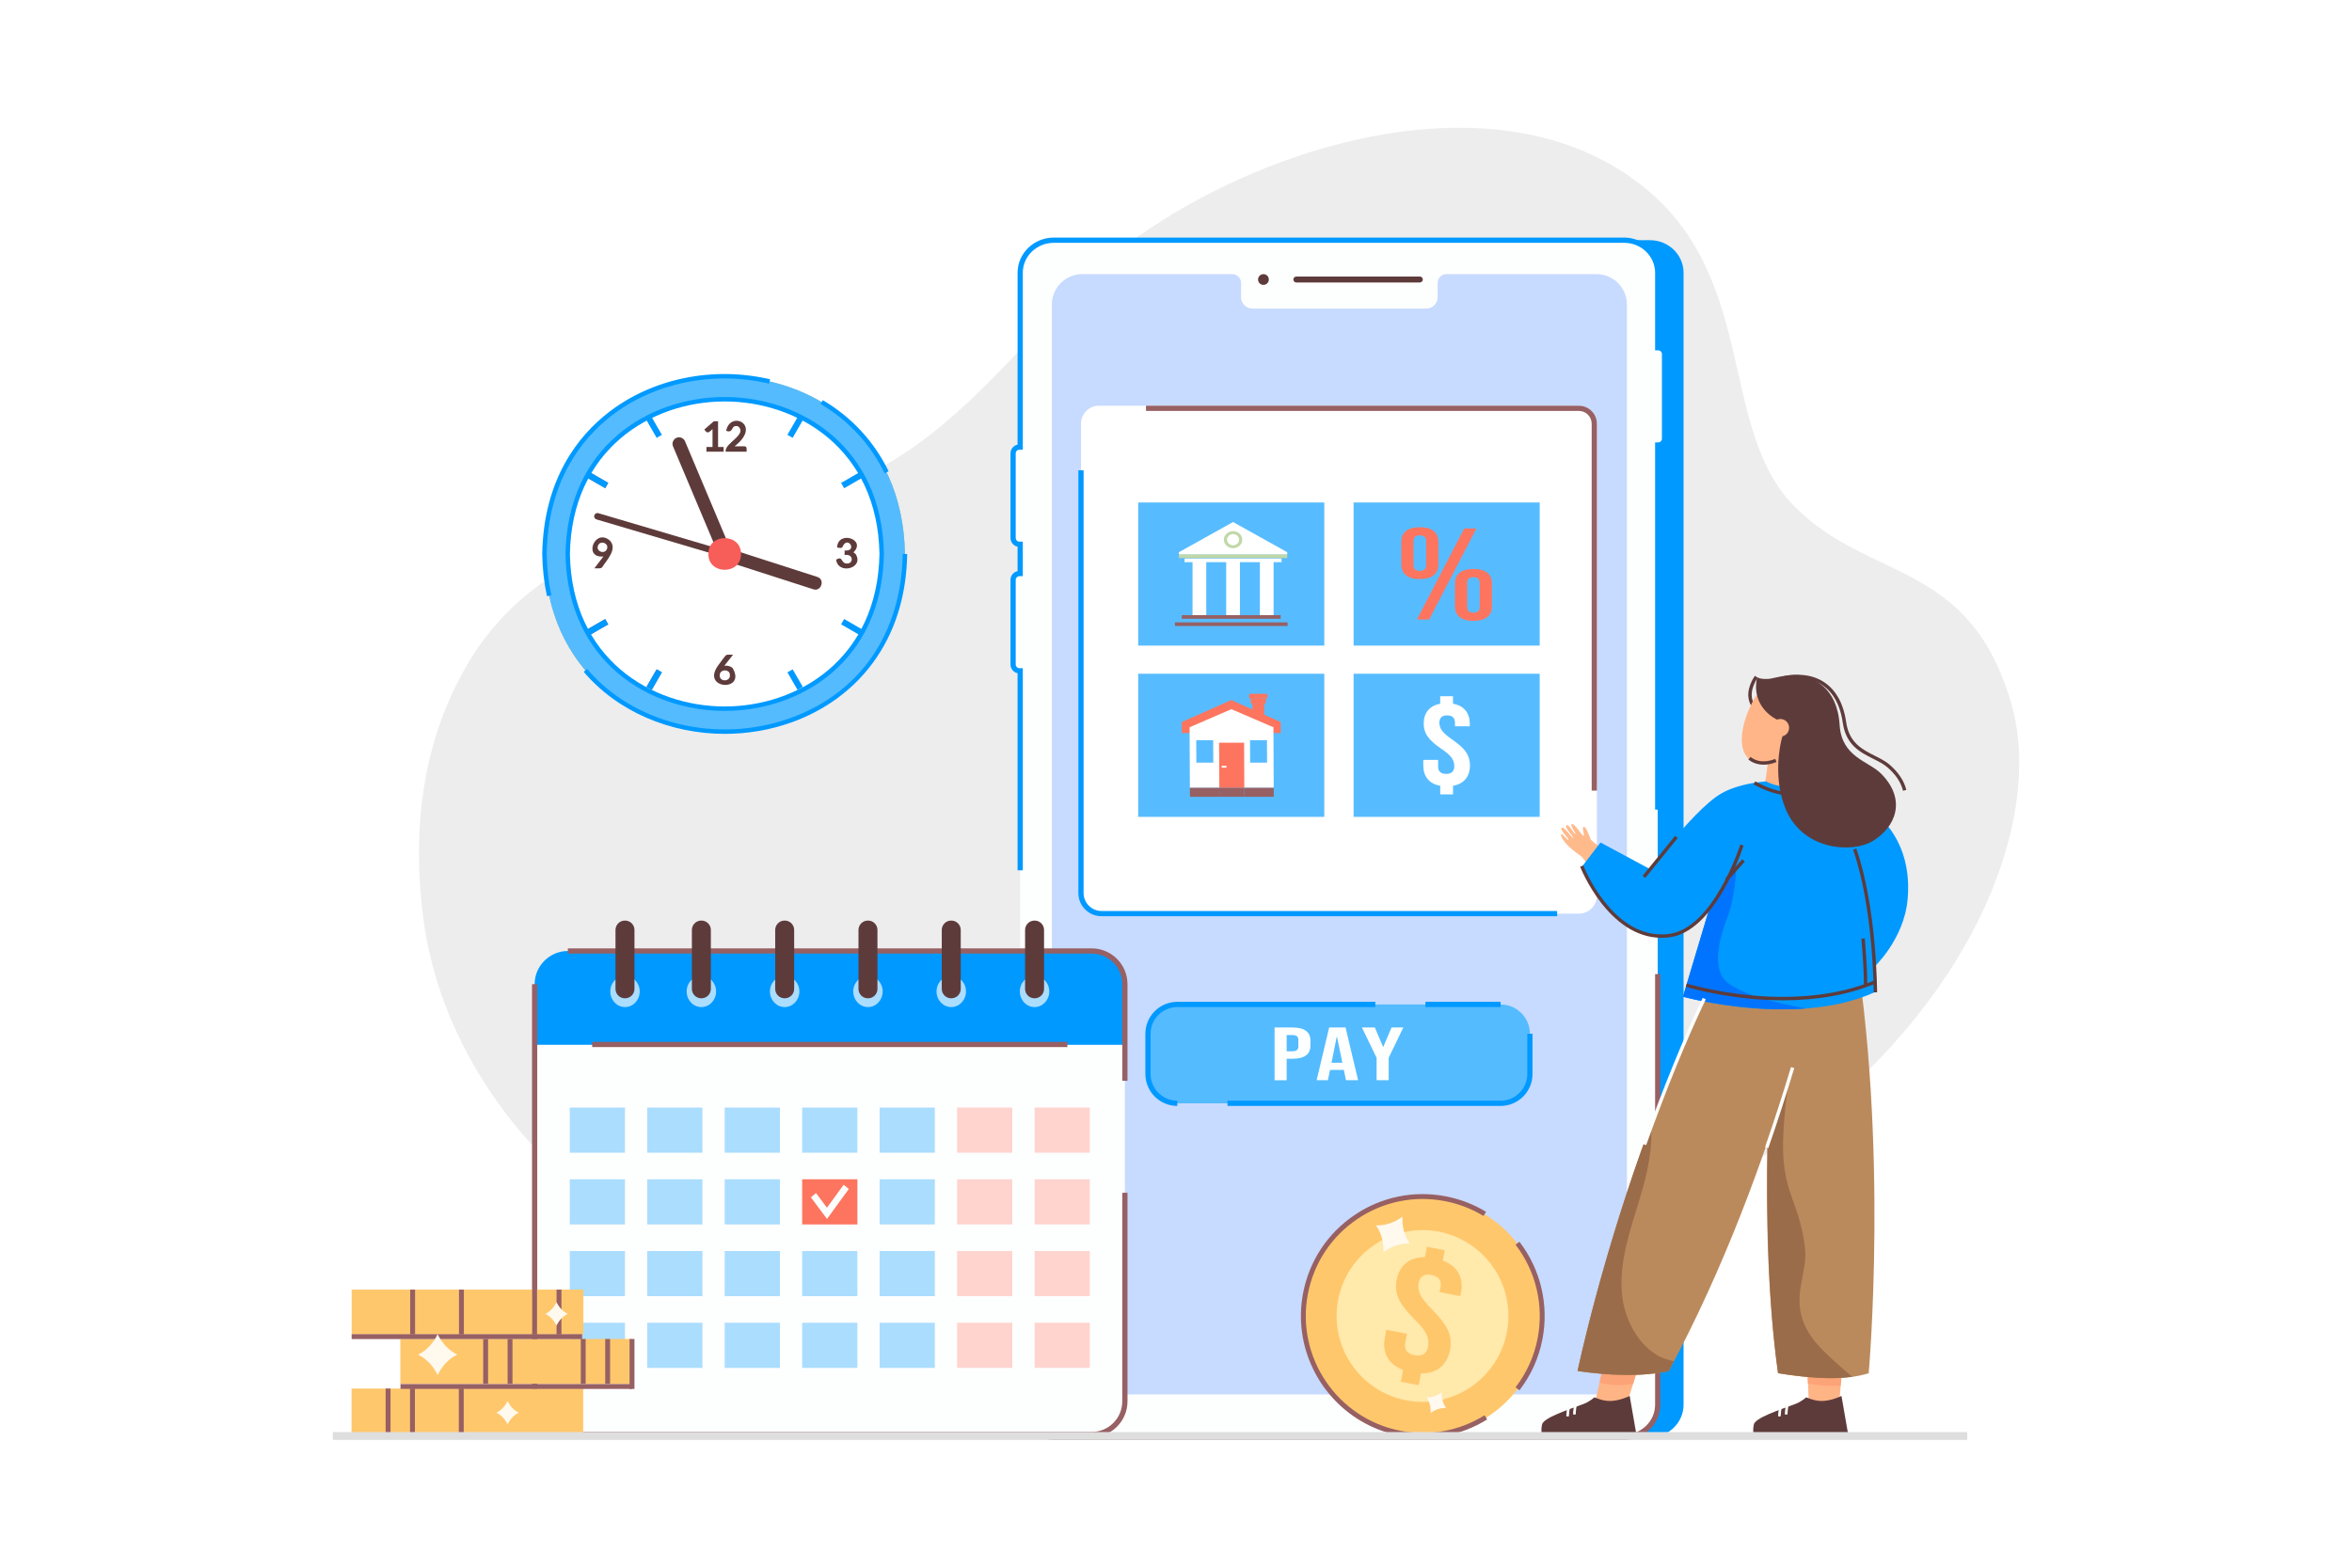 <?xml version="1.0" encoding="utf-8"?>
<!-- Generator: Adobe Illustrator 26.0.1, SVG Export Plug-In . SVG Version: 6.00 Build 0)  -->
<svg version="1.1" xmlns="http://www.w3.org/2000/svg" xmlns:xlink="http://www.w3.org/1999/xlink" x="0px" y="0px"
	 viewBox="0 0 900 600" style="enable-background:new 0 0 900 600;" xml:space="preserve">
<style type="text/css">
	.st0{fill:#FFFFFF;}
	.st1{opacity:0;fill:#FFFFFF;}
	.st2{fill:#EDEDED;}
	.st3{fill:#0099FF;}
	.st4{fill:#FDFFFE;}
	.st5{fill:#976063;}
	.st6{fill:#C7DAFF;}
	.st7{fill:#5E3B3B;}
	.st8{fill:#54BBFF;}
	.st9{fill:#FFB486;}
	.st10{fill:#FCA377;}
	.st11{fill:#BB8A5C;}
	.st12{fill:#FFB587;}
	.st13{fill:#FFBA8C;}
	.st14{fill:#0074FF;}
	.st15{fill:#9B6C49;}
	.st16{fill:#A3BD8C;}
	.st17{fill:#F75D59;}
	.st18{fill:#57BCFF;}
	.st19{fill:#ABDDFF;}
	.st20{fill:#FD755F;}
	.st21{fill:#FFD4CF;}
	.st22{fill:#FFC76C;}
	.st23{fill:#FFE9AB;}
	.st24{fill:#FFF9EE;}
	.st25{fill:#C0D8A7;}
	.st26{fill:#DEDEDE;}
</style>
<g id="Layer_2">
	<rect class="st0" width="900" height="600"/>
	<rect class="st1" width="900" height="600"/>
</g>
<g id="Layer_1">
	<g>
		<g>
			<g>
				<g>
					<g>
						<path class="st2" d="M250.5,472.56c-33.83-12.89-80.44-60.34-88.42-120.4c-5.73-43.11,3.26-74.68,16.55-97.52
							c23.01-39.54,65.84-53.52,110.5-59.89c56.98-8.12,83.4-42.03,122.07-83.4c43.21-46.22,156.76-92.03,219.91-38
							c41.1,35.16,26.87,91.37,55.43,120.37c28.73,29.16,67.36,20.34,83.21,76c12.35,43.36-13.99,116-91.16,170.22
							C607.49,489.91,368.57,517.53,250.5,472.56z"/>
					</g>
				</g>
			</g>
		</g>
		<g>
			<g>
				<g>
					<g>
						<g>
							<g>
								<path class="st3" d="M413.14,550.09h218.23c7.1,0,12.85-5.58,12.85-12.46V104.38c0-6.88-5.76-12.46-12.85-12.46H413.14
									c-7.1,0-12.85,5.58-12.85,12.46v433.25C400.28,544.52,406.04,550.09,413.14,550.09z"/>
							</g>
						</g>
					</g>
				</g>
			</g>
		</g>
		<g>
			<g>
				<g>
					<g>
						<g>
							<g>
								<path class="st4" d="M636.94,135.5v32.4c0,1.32-1.08,2.41-2.41,2.41h-0.2v367.32c0,6.88-5.76,12.46-12.86,12.46H403.24
									c-7.1,0-12.86-5.57-12.86-12.46v-280.9h-0.31c-1.32,0-2.4-1.09-2.4-2.41v-32.4c0-1.32,1.08-2.4,2.4-2.4h0.31v-11.21h-0.31
									c-1.32,0-2.4-1.08-2.4-2.41v-32.39c0-1.33,1.08-2.41,2.4-2.41h0.31v-66.71c0-6.88,5.76-12.46,12.86-12.46h218.23
									c7.1,0,12.86,5.57,12.86,12.46v28.72h0.2C635.86,133.1,636.94,134.18,636.94,135.5z"/>
							</g>
						</g>
					</g>
				</g>
			</g>
		</g>
		<g>
			<g>
				<g>
					<g>
						<g>
							<g>
								<g>
									<path class="st3" d="M391.38,333.1h-2v-75.44c-1.54-0.32-2.71-1.7-2.71-3.34v-32.4c0-1.64,1.16-3.01,2.71-3.33v-9.35
										c-1.54-0.32-2.71-1.7-2.71-3.34v-32.39c0-1.64,1.16-3.02,2.71-3.34v-65.78c0-7.42,6.22-13.46,13.86-13.46h218.23
										c7.64,0,13.86,6.04,13.86,13.46v27.81c1.5,0.36,2.62,1.71,2.62,3.31v32.4c0,1.61-1.12,2.96-2.62,3.32v138.63h-2V169.31h1.2
										c0.78,0,1.41-0.63,1.41-1.41v-32.4c0-0.77-0.63-1.4-1.41-1.4h-1.2v-29.71c0-6.32-5.32-11.46-11.86-11.46H403.24
										c-6.54,0-11.86,5.14-11.86,11.46v67.71h-1.31c-0.77,0-1.4,0.63-1.4,1.41v32.39c0,0.78,0.63,1.41,1.4,1.41h1.31v13.21h-1.31
										c-0.77,0-1.4,0.63-1.4,1.4v32.4c0,0.77,0.64,1.41,1.4,1.41h1.31V333.1z"/>
								</g>
							</g>
							<g>
								<g>
									<path class="st5" d="M621.47,551.09H403.24c-7.64,0-13.86-6.04-13.86-13.46v-78.86h2v78.86c0,6.32,5.32,11.46,11.86,11.46
										h218.23c6.54,0,11.86-5.14,11.86-11.46V372.82h2v164.81C635.32,545.06,629.11,551.09,621.47,551.09z"/>
								</g>
							</g>
						</g>
					</g>
				</g>
			</g>
		</g>
		<g>
			<g>
				<g>
					<g>
						<g>
							<g>
								<path class="st6" d="M622.55,116.59v405.44c0,6.44-5.19,11.66-11.59,11.66H414.1c-6.41,0-11.6-5.22-11.6-11.67V116.58
									c0-6.44,5.19-11.66,11.59-11.66h57.47c1.84,0,3.33,1.5,3.33,3.35l-0.01,5.45c0,2.41,1.96,4.39,4.36,4.39h66.54
									c2.4,0,4.36-1.98,4.36-4.39l-0.01-5.45c0-1.85,1.49-3.35,3.33-3.35h57.46C617.35,104.92,622.55,110.15,622.55,116.59z"/>
							</g>
						</g>
					</g>
				</g>
			</g>
		</g>
		<g>
			<g>
				<g>
					<path class="st7" d="M485.52,106.98c0,1.14-0.92,2.06-2.06,2.06c-1.14,0-2.06-0.92-2.06-2.06s0.92-2.06,2.06-2.06
						C484.6,104.92,485.52,105.84,485.52,106.98z"/>
				</g>
			</g>
			<g>
				<g>
					<path class="st7" d="M543.3,108.12h-47.25c-0.63,0-1.14-0.51-1.14-1.14c0-0.63,0.51-1.14,1.14-1.14h47.25
						c0.63,0,1.14,0.51,1.14,1.14C544.44,107.61,543.93,108.12,543.3,108.12z"/>
				</g>
			</g>
		</g>
		<g>
			<path class="st0" d="M420.52,349.67h183.66c3.8,0,6.88-3.08,6.88-6.88V162.16c0-3.8-3.08-6.88-6.88-6.88H420.52
				c-3.8,0-6.88,3.08-6.88,6.88v180.63C413.64,346.59,416.72,349.67,420.52,349.67z"/>
		</g>
		<g>
			<g>
				<path class="st3" d="M595.84,350.67H421.52c-4.9,0-8.88-3.98-8.88-8.88V180h2v161.79c0,3.79,3.09,6.88,6.88,6.88h174.32V350.67z
					"/>
			</g>
		</g>
		<g>
			<g>
				<path class="st5" d="M611.06,302.6h-2V162.16c0-2.69-2.19-4.88-4.88-4.88H438.52v-2h165.66c3.79,0,6.88,3.09,6.88,6.88V302.6z"
					/>
			</g>
		</g>
		<g>
			<g>
				<path class="st8" d="M450.5,422.27h123.7c6.17,0,11.22-5.05,11.22-11.22v-15.4c0-6.17-5.05-11.22-11.22-11.22H450.5
					c-6.17,0-11.22,5.05-11.22,11.22v15.4C439.28,417.22,444.33,422.27,450.5,422.27z"/>
			</g>
			<g>
				<g>
					<path class="st3" d="M574.2,423.27h-104.5v-2h104.5c5.64,0,10.22-4.59,10.22-10.22v-15.4h2v15.4
						C586.43,417.78,580.94,423.27,574.2,423.27z"/>
				</g>
			</g>
			<g>
				<g>
					<path class="st3" d="M450.5,423.27c-6.74,0-12.22-5.48-12.22-12.22v-15.4c0-6.74,5.48-12.22,12.22-12.22h75.76v2H450.5
						c-5.64,0-10.22,4.59-10.22,10.22v15.4c0,5.64,4.59,10.22,10.22,10.22V423.27z"/>
				</g>
			</g>
			<g>
				<g>
					<rect x="545.45" y="383.42" class="st3" width="28.76" height="2"/>
				</g>
			</g>
			<g>
				<g>
					<path class="st4" d="M487.72,393.25h6.82c2.3,0,4.03,0.42,5.18,1.27c1.15,0.85,1.73,2.09,1.73,3.72v1.99
						c0,1.63-0.58,2.87-1.73,3.72c-1.15,0.85-2.88,1.27-5.18,1.27h-2.19v8.22h-4.63V393.25z M494.54,402.34
						c0.76,0,1.33-0.14,1.71-0.43c0.38-0.29,0.57-0.78,0.57-1.47v-2.39c0-0.69-0.19-1.18-0.57-1.47c-0.38-0.29-0.95-0.43-1.71-0.43
						h-2.19v6.2H494.54z"/>
				</g>
				<g>
					<path class="st4" d="M508.61,393.25h6.27l4.8,20.18h-4.63l-0.84-4.01v0.06h-5.26l-0.84,3.95h-4.3L508.61,393.25z
						 M513.66,406.75l-2.06-9.98h-0.08l-2.02,9.98H513.66z"/>
				</g>
				<g>
					<path class="st4" d="M526.75,404.84l-5.6-11.59h4.93l3.16,7.41h0.08l3.16-7.41h4.51l-5.6,11.59v8.59h-4.63V404.84z"/>
				</g>
			</g>
		</g>
		<g>
			<g>
				<g>
					<g>
						<g>
							<g>
								<g>
									<polygon class="st9" points="703.67,538.34 705.29,519.36 691.38,519.36 692.22,538.34 									"/>
								</g>
							</g>
						</g>
					</g>
				</g>
				<g>
					<g>
						<g>
							<g>
								<path class="st10" d="M705.25,519.66l-0.92,10.68c-4.9,0.31-9.63-0.29-12.5-0.78l-0.5-11.03L705.25,519.66z"/>
							</g>
						</g>
					</g>
				</g>
			</g>
			<g>
				<g>
					<g>
						<path class="st11" d="M680.37,525.58c13.16,2.06,25.39,2.93,34.69,0c0,0,7.87-88.2-6.08-169.24l-27.9,0.12
							C681.08,356.46,670.35,453.86,680.37,525.58z"/>
					</g>
				</g>
			</g>
			<g>
				<g>
					<g>
						<g>
							<path class="st7" d="M679.29,275.67c-5.32-1.29-8.62-3.6-9.81-6.88c-1.74-4.78,1.66-9.62,2.05-10.15l1.05,0.77
								c-0.14,0.19-3.41,4.72-1.88,8.94c1.03,2.84,4.02,4.88,8.89,6.06L679.29,275.67z"/>
						</g>
					</g>
				</g>
			</g>
			<g>
				<g>
					<g>
						<g>
							<g>
								<g>
									<polygon class="st9" points="622.18,538.34 628.16,519.36 614.24,519.36 610,538.34 									"/>
								</g>
							</g>
						</g>
					</g>
				</g>
				<g>
					<g>
						<g>
							<g>
								<path class="st10" d="M628.19,519.2l-3.3,10.43c-6.26,1.12-11.09,0.06-12.8-0.42l2.37-10.6h4.97L628.19,519.2z"/>
							</g>
						</g>
					</g>
				</g>
			</g>
			<g>
				<g>
					<g>
						<g>
							<path class="st3" d="M695.77,300.27c0,0,37.55,6.88,34.17,44.03c-1.41,15.44-13.08,26.11-13.08,26.11l-4.29-13.05
								l-15.02,5.05L695.77,300.27z"/>
						</g>
					</g>
				</g>
			</g>
			<g>
				<g>
					<g>
						<g>
							<polygon class="st12" points="674.92,303.86 677.55,283.66 689.49,283.66 692.31,303.86 							"/>
						</g>
					</g>
				</g>
			</g>
			<g>
				<g>
					<g>
						<g>
							<path class="st12" d="M681.02,291.46c7.55-2.12,16.46-12.54,13.13-24.58c-2.64-9.55-18.95-6.91-23.31,1.28
								C664.09,280.88,663.67,296.34,681.02,291.46z"/>
						</g>
					</g>
				</g>
			</g>
			<g>
				<g>
					<g>
						<g>
							<g>
								<path class="st13" d="M612.14,324.06c-0.73-0.52-3.11-2.11-3.5-2.92c-0.36-0.75-1.75-5.04-2.64-4.66
									c-0.93,0.4,0.65,3.15-0.13,3.34c-0.48,0.12-3.66-5.23-4.51-4.36c-0.56,0.57,1.81,3.54,1.41,3.73
									c-0.37,0.17-2.52-4.1-3.39-3.3c-0.91,0.84,2.98,4.44,2.54,4.8c-0.22,0.18-3.6-4.57-4.29-3.9c-0.92,0.9,2.9,4.2,2.51,4.65
									c-0.19,0.22-1.33-1.19-2.12-1.94c-0.44-0.42-0.84-0.13-0.71,0.26c1.33,4.03,7.72,7.76,8.14,8.34
									c0.62,0.87,1.25,1.72,1.88,2.53L612.14,324.06z"/>
							</g>
						</g>
					</g>
				</g>
			</g>
			<g>
				<g>
					<path class="st11" d="M603.67,524.74c12.7,1.8,24.58,2.21,34.9,0c42.81-79.41,60.72-169.12,60.72-169.12h-33.07
						C623.49,429.21,603.67,524.74,603.67,524.74z"/>
				</g>
			</g>
			<g>
				<g>
					<path class="st3" d="M631.22,332.55l-18.78-10.1l-6.84,8.9c0,0,11.07,28.85,32.77,26.42c17.36-1.94,27.83-34.48,27.83-34.48
						L631.22,332.55z"/>
				</g>
			</g>
			<g>
				<g>
					<path class="st3" d="M717.25,379.79c-29.86,13.59-73.27,1.69-73.27,1.69l1.32-4.4l0.2-0.68l11.29-37.6l-29.69-0.36
						c0,0,19.89-27.91,31.47-34.7c3.03-1.77,7.08-3.11,11.67-3.95c0.36-0.06,0.72-0.13,1.09-0.18c7.46-1.22,16.19-1.13,24.13,0.55
						c0.28,0.06,0.56,0.12,0.83,0.18c4.46,1.01,8.65,2.53,12.2,4.62c0,0-2.13,11.99,0.85,20.14c6.79,18.52,7.81,40.63,7.91,50.06
						c0.01,0.27,0.01,0.52,0.01,0.76C717.3,378.38,717.25,379.79,717.25,379.79z"/>
				</g>
			</g>
			<g>
				<g>
					<g>
						<path class="st14" d="M691.14,385.96c-0.44,0.03-0.88,0.07-1.33,0.1c-0.32,0.02-0.64,0.04-0.96,0.06
							c-23.23,1.3-44.88-4.64-44.88-4.64l1.33-4.4l0.2-0.67l8.77-29.33c1.48-1.51,8.92-13.64,10.08-18.54c0,0,0.49,12.55-3.45,22.84
							c-2.49,6.5-5.29,16.15-1.97,22.27C663.22,381.59,690.77,385.85,691.14,385.96z"/>
					</g>
				</g>
			</g>
			<g>
				<g>
					<g>
						<g>
							
								<rect x="625.47" y="327.67" transform="matrix(0.631 -0.776 0.776 0.631 -20.374 613.78)" class="st7" width="19.65" height="1.3"/>
						</g>
					</g>
				</g>
			</g>
			<g>
				<g>
					<g>
						<g>
							<path class="st7" d="M674.86,292.67c-3.73,0-5.76-1.92-5.87-2.03l0.91-0.93c0.13,0.13,3.33,3.15,9.41,0.74l0.48,1.21
								C677.91,292.4,676.26,292.67,674.86,292.67z"/>
						</g>
					</g>
				</g>
			</g>
			<g>
				<g>
					<g>
						<g>
							<path class="st12" d="M691.69,299.31c-8.81,4.14-16.12-0.38-16.12-0.38l0.21-1.61l15.59-0.21L691.69,299.31z"/>
						</g>
					</g>
				</g>
			</g>
			<g>
				<g>
					<g>
						<g>
							<g>
								<path class="st7" d="M682.27,382.85c-17.17,0-31.7-3.6-37.15-5.15l0.36-1.25c5.4,1.53,19.79,5.09,36.79,5.09
									c13.02,0,24.71-2.09,34.76-6.23l0.49,1.2C707.32,380.72,695.46,382.85,682.27,382.85z"/>
							</g>
						</g>
					</g>
				</g>
			</g>
			<g>
				<g>
					<g>
						<g>
							<path class="st7" d="M718.27,379.79h-1.3c0-0.32-0.09-32.27-7.88-54.59l1.23-0.43C718.18,347.29,718.27,379.46,718.27,379.79
								z"/>
						</g>
					</g>
				</g>
			</g>
			<g>
				<g>
					<g>
						<g>
							<g>
								<path class="st7" d="M685.45,304.51c-6.23,0-12.13-3-14.44-4.33l0.65-1.13c3.45,1.99,15.33,7.9,23.38,0.63l0.87,0.96
									C692.72,303.52,689.03,304.51,685.45,304.51z"/>
							</g>
						</g>
					</g>
				</g>
			</g>
			<g>
				<g>
					<g>
						<g>
							<g>
								<path class="st7" d="M589.88,548.5h36.2l-2.47-14.22c-7.69,3.48-11.19,1.29-13.52,0.53c0,0-1.81,1.64-3.97,2.46
									c-5.72,2.18-15.83,5.39-16.08,8.06c0,0,0,0.01-0.01,0.03C589.75,546.75,589.84,548.07,589.88,548.5z"/>
							</g>
						</g>
					</g>
				</g>
				<g>
					<g>
						<g>
							<g>
								<g>
									<g>
										<path class="st4" d="M599.84,542.11l-0.5-0.03L599.84,542.11l-0.5-0.07c0.05-1.31,0.22-2.68,0.47-3.87l0.98,0.21
											c-0.24,1.13-0.4,2.45-0.45,3.7L599.84,542.11z"/>
									</g>
								</g>
							</g>
						</g>
					</g>
					<g>
						<g>
							<g>
								<g>
									<g>
										<path class="st4" d="M602.94,541.36h-1c0-0.02,0.03-2.03,0.53-4.21l0.97,0.22C602.98,539.42,602.94,541.35,602.94,541.36z
											"/>
									</g>
								</g>
							</g>
						</g>
					</g>
				</g>
			</g>
			<g>
				<g>
					<g>
						<g>
							<g>
								<path class="st7" d="M670.92,548.5h36.2l-2.47-14.22c-7.69,3.48-11.19,1.29-13.52,0.53c0,0-1.81,1.64-3.97,2.46
									c-5.72,2.18-15.83,5.39-16.08,8.06c0,0,0,0.01-0.01,0.03C670.79,546.75,670.88,548.07,670.92,548.5z"/>
							</g>
						</g>
					</g>
				</g>
				<g>
					<g>
						<g>
							<g>
								<g>
									<g>
										<path class="st4" d="M680.88,542.11l-0.5-0.03L680.88,542.11l-0.5-0.09c0.06-1.33,0.22-2.67,0.47-3.85l0.98,0.21
											c-0.24,1.12-0.4,2.43-0.45,3.69L680.88,542.11z"/>
									</g>
								</g>
							</g>
						</g>
					</g>
					<g>
						<g>
							<g>
								<g>
									<g>
										<path class="st4" d="M683.98,541.36h-1c0-0.02,0.03-2.03,0.53-4.21l0.97,0.22C684.02,539.42,683.98,541.35,683.98,541.36z
											"/>
									</g>
								</g>
							</g>
						</g>
					</g>
				</g>
			</g>
			<g>
				<g>
					<g>
						<g>
							
								<rect x="659.05" y="332.84" transform="matrix(0.665 -0.747 0.747 0.665 -26.786 607.226)" class="st7" width="9.86" height="1.3"/>
						</g>
					</g>
				</g>
			</g>
			<g>
				<g>
					<g>
						<g>
							<path class="st7" d="M714.53,377.09h-1.3c0-7.36-0.95-17.73-0.96-17.84l1.29-0.12C713.57,359.23,714.53,369.68,714.53,377.09
								z"/>
						</g>
					</g>
				</g>
			</g>
			<g>
				<g>
					<g>
						<g>
							<path class="st7" d="M635.83,358.93c-20.47,0-31.08-26.95-31.18-27.22l1.21-0.47c0.1,0.26,10.38,26.39,29.97,26.39
								c0.83,0,1.68-0.05,2.52-0.14c16.98-1.9,27.17-32.97,27.6-34.29l1.24,0.4c-0.44,1.35-10.88,33.2-28.69,35.19
								C637.6,358.88,636.71,358.93,635.83,358.93z"/>
						</g>
					</g>
				</g>
			</g>
			<g>
				<g>
					<g>
						<path class="st7" d="M716.53,321.93c-7.84,4.68-26.45,3.55-33.13-12.01c-4.92-11.47-2.51-24.45-1.35-28.07l-2.03-6.42
							c0,0-10.21-4.46-7.65-16.23c0,0,1.13,0.89,4.58,0.61c1.92-0.17,7-2.05,12.02-0.98c0.01,0,0.03,0,0.04,0.01
							c4.53,0.59,13.98,3.72,14.94,18.71c0.8,12.36,11.09,13.68,15.96,18.65C729.67,306.13,725.39,316.64,716.53,321.93z"/>
					</g>
				</g>
			</g>
			<g>
				<g>
					<g>
						<g>
							<path class="st12" d="M684.61,278.54c0,1.86-1.5,3.36-3.36,3.36c-1.86,0-3.36-1.5-3.36-3.36c0-1.86,1.5-3.36,3.36-3.36
								C683.1,275.18,684.61,276.68,684.61,278.54z"/>
						</g>
					</g>
				</g>
			</g>
			<g>
				<g>
					<g>
						<g>
							<path class="st7" d="M728.2,302.64c-0.79-3.2-2.79-6.21-5.95-8.95c-1.48-1.29-3.39-2.25-5.41-3.26
								c-5.14-2.58-10.46-5.25-11.71-13.88c-2.11-14.65-11.74-16.72-15.79-16.93l-0.1-0.01c-3.65-0.48-7.22,0.62-9.58,1.34
								c-0.81,0.25-1.51,0.46-2.01,0.55l-0.21-1.28c0.41-0.07,1.11-0.28,1.84-0.51c2.47-0.76,6.21-1.9,10.14-1.39
								c4.37,0.23,14.76,2.44,17.01,18.04c1.15,7.96,6.16,10.47,11,12.91c2.09,1.05,4.07,2.05,5.68,3.44
								c3.36,2.92,5.5,6.16,6.35,9.62L728.2,302.64z"/>
						</g>
					</g>
				</g>
			</g>
			<g>
				<g>
					<g>
						<path class="st15" d="M708.82,526.93c-8.24,1.16-18.06,0.29-28.45-1.35c-3.91-27.99-4.45-59.47-3.92-87.98
							c0.02,0.33,8.55-27.16,8.55-27.16s-3.72,21.47-2.44,34.4c1.32,13.35,6.2,17.29,8.08,32.33c1.1,8.79-3.29,15.41-1.69,24.62
							c1.68,9.69,9.11,15.69,16.37,22.21C706.37,524.96,707.67,525.91,708.82,526.93z"/>
					</g>
				</g>
			</g>
			<g>
				<g>
					<g>
						<g>
							<path class="st4" d="M676.64,439.44l-1.23-0.43c3.48-10.01,6.82-20.3,9.92-30.6l1.24,0.38
								C683.47,419.1,680.13,429.41,676.64,439.44z"/>
						</g>
					</g>
				</g>
			</g>
			<g>
				<g>
					<g>
						<path class="st15" d="M640.55,521c-0.65,1.25-1.31,2.5-1.99,3.74c-10.31,2.21-22.2,1.79-34.9,0c0,0,9.03-43.52,28.04-94.44
							c0.88,9.33-1.41,19.05-4.15,28.16c-3.61,11.98-8.02,24.18-6.91,36.65c0.8,9.03,5.46,18.66,13.38,23.51
							C635.91,519.78,638.21,520.43,640.55,521z"/>
					</g>
				</g>
			</g>
			<g>
				<g>
					<g>
						<g>
							<path class="st4" d="M629.91,438.28l-1.22-0.44c7.77-21.61,15.67-40.95,22.86-55.92l1.17,0.56
								C645.55,397.41,637.66,416.7,629.91,438.28z"/>
						</g>
					</g>
				</g>
			</g>
		</g>
		<g>
			<g>
				<g>
					<g>
						<path class="st16" d="M346.28,212.02c-1.55,90.66-136.41,90.65-137.94,0C209.88,121.35,344.74,121.37,346.28,212.02z"/>
					</g>
				</g>
				<g>
					<g>
						<g>
							<path class="st8" d="M346.28,212.02c-1.55,90.66-136.41,90.65-137.94,0C209.88,121.35,344.74,121.37,346.28,212.02z"/>
						</g>
					</g>
				</g>
			</g>
			<g>
				<g>
					<g>
						<path class="st0" d="M337.38,212.02c-1.35,78.96-118.8,78.95-120.14,0C218.59,133.06,336.04,133.07,337.38,212.02z"/>
					</g>
				</g>
				<g>
					<g>
						<g>
							<path class="st0" d="M337.38,212.02c-1.35,78.96-118.8,78.95-120.14,0C218.59,133.06,336.04,133.07,337.38,212.02z"/>
						</g>
					</g>
				</g>
			</g>
			<g>
				<g>
					<path class="st7" d="M312.73,220.8l-33.24-10.7l-17.36-41.2c-0.39-0.93-1.29-1.53-2.3-1.53c-1.74-0.03-3.01,1.86-2.3,3.46
						l16.38,38.87l-44.95-13.29c-0.65-0.2-1.38,0.2-1.56,0.86c-0.18,0.65,0.2,1.34,0.85,1.53l46.91,13.87l0.22,0.52l-0.24,0.73
						l0.63,0.2l0.23,0.56l0.65-0.27l34.54,11.12C314.26,226.58,315.83,221.75,312.73,220.8z"/>
				</g>
			</g>
			<g>
				<g>
					<g>
						<path class="st7" d="M270.32,171.06v1.8h6.58v-1.8h-2.13v-9.83h-1.63l-3.6,3.12c1.07,1.99,1.85,1.01,3.11-0.1v6.82H270.32z"/>
					</g>
				</g>
				<g>
					<g>
						<path class="st7" d="M284.84,170.81c0,0-3.71,0-3.75,0c10.72-8.29-1.7-13.87-3.22-5.92c3.09,1.11,1.57-2.49,4.54-1.73
							c3.85,3.16-5.35,6.44-4.71,9.7h8C285.67,172.14,285.97,170.8,284.84,170.81z"/>
					</g>
				</g>
				<g>
					<g>
						<path class="st7" d="M280.35,255.71c-0.83-0.79-2.07-1.08-3.19-0.89l3.36-4.25c-0.46,0.07-2.2-0.14-2.59,0.14
							c-0.27-0.08-2.97,3.84-3.18,4.04C268.13,263.95,285.73,264.88,280.35,255.71z M275.42,258.44c-0.07-2.46,4.05-2.51,3.88,0.03
							C279.42,261,275.21,261.04,275.42,258.44z"/>
					</g>
				</g>
				<g>
					<g>
						<path class="st7" d="M327.46,212.13c-0.23-0.29-0.53-0.53-0.89-0.72c5.11-5.05-5.99-8.56-6.25-1.87
							c0.71,0.1,1.96,0.55,2.18-0.5c2.04-4.1,5.73,2.14,0.69,1.65v1.75c3.72-0.73,3.54,4.07,0.09,3.13
							c-1.55-0.87-0.97-2.74-3.33-1.38C320.69,220.12,330.74,217.49,327.46,212.13z"/>
					</g>
				</g>
				<g>
					<g>
						<path class="st7" d="M233.37,206.88c-5.76-4.93-10.38,6.83-2.48,6.1l-3.46,4.53c0.74-0.1,2.57,0.32,3.03-0.48
							C232.21,214.28,236.41,210.12,233.37,206.88z M228.87,208.74c0.9-2.11,4.31-0.76,3.37,1.43
							C231.31,212.32,227.86,211.01,228.87,208.74z"/>
					</g>
				</g>
			</g>
			<g>
				<g>
					<g>
						
							<rect x="249.19" y="159.75" transform="matrix(0.866 -0.5 0.5 0.866 -48.28 147.103)" class="st3" width="2.31" height="7.77"/>
					</g>
				</g>
				<g>
					<g>
						
							<rect x="303.11" y="256.23" transform="matrix(0.866 -0.5 0.5 0.866 -89.297 186.993)" class="st3" width="2.31" height="7.77"/>
					</g>
				</g>
				<g>
					<g>
						<g>
							
								<rect x="227.49" y="179.75" transform="matrix(0.5 -0.866 0.866 0.5 -44.836 289.929)" class="st5" width="2.35" height="8.09"/>
						</g>
					</g>
					<g>
						<g>
							
								<rect x="227.49" y="179.75" transform="matrix(0.5 -0.866 0.866 0.5 -44.836 289.929)" class="st3" width="2.35" height="8.09"/>
						</g>
					</g>
					<g>
						<g>
							
								<rect x="324.77" y="235.91" transform="matrix(0.5 -0.866 0.866 0.5 -44.837 402.25)" class="st3" width="2.35" height="8.09"/>
						</g>
					</g>
				</g>
				<g>
					<g>
						<g>
							
								<rect x="224.62" y="238.78" transform="matrix(0.866 -0.5 0.5 0.866 -89.347 146.502)" class="st5" width="8.09" height="2.35"/>
						</g>
					</g>
					<g>
						<g>
							
								<rect x="224.62" y="238.78" transform="matrix(0.866 -0.5 0.5 0.866 -89.347 146.502)" class="st3" width="8.09" height="2.35"/>
						</g>
					</g>
					<g>
						<g>
							
								<rect x="321.9" y="182.62" transform="matrix(0.866 -0.5 0.5 0.866 -48.229 187.632)" class="st3" width="8.09" height="2.35"/>
						</g>
					</g>
				</g>
				<g>
					<g>
						
							<rect x="246.46" y="258.96" transform="matrix(0.5 -0.866 0.866 0.5 -100.101 346.845)" class="st5" width="7.77" height="2.31"/>
					</g>
				</g>
				<g>
					<g>
						
							<rect x="246.46" y="258.96" transform="matrix(0.5 -0.866 0.866 0.5 -100.101 346.845)" class="st3" width="7.77" height="2.31"/>
					</g>
				</g>
				<g>
					<g>
						
							<rect x="300.38" y="162.48" transform="matrix(0.5 -0.866 0.866 0.5 10.409 345.307)" class="st3" width="7.77" height="2.31"/>
					</g>
				</g>
			</g>
			<g>
				<g>
					<g>
						<path class="st17" d="M283.54,212.02c0.12,8.08-12.58,8.08-12.46,0C270.96,203.93,283.66,203.93,283.54,212.02z"/>
					</g>
				</g>
			</g>
			<g>
				<g>
					<path class="st3" d="M277.31,272.08C277.3,272.08,277.3,272.08,277.31,272.08c-28.85,0-60.22-18.8-60.92-60.05
						c0.7-41.29,32.07-60.08,60.92-60.08c0,0,0,0,0.01,0c28.85,0,60.21,18.79,60.91,60.05v0.03
						C337.52,253.29,306.15,272.08,277.31,272.08z M277.31,153.65c-28.04,0-58.54,18.27-59.23,58.38
						c0.68,40.08,31.17,58.35,59.22,58.36c28.04,0,58.53-18.26,59.23-58.37C335.84,171.92,305.35,153.65,277.31,153.65z"/>
				</g>
			</g>
			<g>
				<g>
					<g>
						<path class="st3" d="M338.5,181.12c-5.33-11.03-13.8-20.19-24.51-26.51l0.86-1.46c11,6.48,19.7,15.9,25.18,27.23L338.5,181.12
							z"/>
					</g>
				</g>
				<g>
					<g>
						<path class="st3" d="M209.3,228.18c-1.11-5.11-1.72-10.54-1.81-16.15c0.49-28.81,13.96-45.29,25.17-54.04
							c16.83-13.14,40.01-17.94,62.02-12.83l-0.38,1.65c-21.51-4.99-44.17-0.31-60.59,12.52c-10.92,8.53-24.04,24.59-24.52,52.71
							c0.09,5.46,0.69,10.78,1.78,15.79L209.3,228.18z"/>
					</g>
				</g>
				<g>
					<g>
						<path class="st3" d="M277.37,280.87c-20.81,0-41.01-8.45-54.01-23.74l1.29-1.1c17.9,21.06,49.84,28.8,77.67,18.84
							c26.88-9.62,42.6-32.54,43.12-62.87l1.7,0.03c-0.28,16.25-4.74,30.31-13.26,41.82c-7.61,10.27-18.32,18.09-30.98,22.62
							C294.59,279.44,285.92,280.87,277.37,280.87z"/>
					</g>
				</g>
			</g>
		</g>
		<g>
			<rect x="435.53" y="192.31" class="st18" width="71.21" height="54.78"/>
		</g>
		<g>
			<rect x="517.96" y="192.31" class="st18" width="71.21" height="54.78"/>
		</g>
		<g>
			<rect x="435.53" y="257.86" class="st18" width="71.21" height="54.78"/>
		</g>
		<g>
			<rect x="517.96" y="257.86" class="st18" width="71.21" height="54.78"/>
		</g>
		<g>
			<path class="st0" d="M551.11,300.74c-2.11-0.38-3.71-1.24-4.82-2.58c-1.11-1.35-1.66-3.07-1.66-5.16v-2.16h5.66v2.49
				c0,1.91,1.03,2.86,3.1,2.86c2.07,0,3.1-0.99,3.1-2.96c0-1.22-0.36-2.32-1.09-3.31c-0.73-0.99-2.07-2.14-4.03-3.45
				c-2.43-1.66-4.14-3.21-5.12-4.65c-0.98-1.44-1.47-3.07-1.47-4.88c0-2.03,0.54-3.71,1.61-5.02c1.07-1.31,2.64-2.18,4.71-2.58
				v-2.86h4.9v2.86c2.11,0.38,3.7,1.23,4.79,2.56c1.09,1.33,1.63,3.04,1.63,5.14v0.94h-5.66v-1.27c0-1.94-1-2.91-2.99-2.91
				c-2,0-2.99,0.94-2.99,2.82c0,1.13,0.36,2.17,1.09,3.12c0.73,0.96,2.07,2.11,4.03,3.45c2.43,1.69,4.14,3.26,5.12,4.72
				c0.98,1.46,1.47,3.12,1.47,5c0,2.13-0.55,3.87-1.66,5.23c-1.11,1.36-2.71,2.23-4.82,2.61v3.29h-4.9V300.74z"/>
		</g>
		<g>
			<g>
				<path class="st3" d="M430.44,376.69v23.22H204.58v-23.22c0-6.99,5.72-12.71,12.71-12.71h200.44
					C424.72,363.98,430.44,369.7,430.44,376.69z"/>
			</g>
			<g>
				<path class="st4" d="M430.44,399.91v136.43c0,6.99-5.72,12.71-12.71,12.71H217.29c-6.99,0-12.71-5.72-12.71-12.71V399.91H430.44
					z"/>
			</g>
			<g>
				<g>
					<g>
						<g>
							<rect x="218.02" y="423.9" class="st19" width="21.13" height="17.28"/>
						</g>
					</g>
				</g>
				<g>
					<g>
						<g>
							<rect x="218.02" y="451.35" class="st19" width="21.13" height="17.28"/>
						</g>
					</g>
				</g>
				<g>
					<g>
						<g>
							<rect x="218.02" y="478.8" class="st19" width="21.13" height="17.28"/>
						</g>
					</g>
				</g>
				<g>
					<g>
						<g>
							<rect x="218.02" y="506.25" class="st19" width="21.13" height="17.28"/>
						</g>
					</g>
				</g>
			</g>
			<g>
				<g>
					<g>
						<g>
							<rect x="247.66" y="423.9" class="st19" width="21.13" height="17.28"/>
						</g>
					</g>
				</g>
				<g>
					<g>
						<g>
							<rect x="247.66" y="451.35" class="st19" width="21.13" height="17.28"/>
						</g>
					</g>
				</g>
				<g>
					<g>
						<g>
							<rect x="247.66" y="478.8" class="st19" width="21.13" height="17.28"/>
						</g>
					</g>
				</g>
				<g>
					<g>
						<g>
							<rect x="247.66" y="506.25" class="st19" width="21.13" height="17.28"/>
						</g>
					</g>
				</g>
			</g>
			<g>
				<g>
					<g>
						<g>
							<rect x="277.31" y="423.9" class="st19" width="21.13" height="17.28"/>
						</g>
					</g>
				</g>
				<g>
					<g>
						<g>
							<rect x="277.31" y="451.35" class="st19" width="21.13" height="17.28"/>
						</g>
					</g>
				</g>
				<g>
					<g>
						<g>
							<rect x="277.31" y="478.8" class="st19" width="21.13" height="17.28"/>
						</g>
					</g>
				</g>
				<g>
					<g>
						<g>
							<rect x="277.31" y="506.25" class="st19" width="21.13" height="17.28"/>
						</g>
					</g>
				</g>
			</g>
			<g>
				<g>
					<g>
						<g>
							<rect x="306.95" y="423.9" class="st19" width="21.13" height="17.28"/>
						</g>
					</g>
				</g>
				<g>
					<g>
						<g>
							<rect x="306.95" y="451.35" class="st20" width="21.13" height="17.28"/>
						</g>
					</g>
				</g>
				<g>
					<g>
						<g>
							<rect x="306.95" y="478.8" class="st19" width="21.13" height="17.28"/>
						</g>
					</g>
				</g>
				<g>
					<g>
						<g>
							<rect x="306.95" y="506.25" class="st19" width="21.13" height="17.28"/>
						</g>
					</g>
				</g>
			</g>
			<g>
				<g>
					<g>
						<g>
							<rect x="336.59" y="423.9" class="st19" width="21.13" height="17.28"/>
						</g>
					</g>
				</g>
				<g>
					<g>
						<g>
							<rect x="336.59" y="451.35" class="st19" width="21.13" height="17.28"/>
						</g>
					</g>
				</g>
				<g>
					<g>
						<g>
							<rect x="336.59" y="478.8" class="st19" width="21.13" height="17.28"/>
						</g>
					</g>
				</g>
				<g>
					<g>
						<g>
							<rect x="336.59" y="506.25" class="st19" width="21.13" height="17.28"/>
						</g>
					</g>
				</g>
			</g>
			<g>
				<g>
					<g>
						<g>
							<rect x="366.23" y="478.8" class="st21" width="21.13" height="17.28"/>
						</g>
					</g>
				</g>
				<g>
					<g>
						<g>
							<rect x="366.23" y="423.9" class="st21" width="21.13" height="17.28"/>
						</g>
					</g>
				</g>
				<g>
					<g>
						<g>
							<rect x="366.23" y="451.35" class="st21" width="21.13" height="17.28"/>
						</g>
					</g>
				</g>
				<g>
					<g>
						<g>
							<rect x="366.23" y="506.25" class="st21" width="21.13" height="17.28"/>
						</g>
					</g>
				</g>
			</g>
			<g>
				<g>
					<g>
						<g>
							<rect x="395.88" y="506.25" class="st21" width="21.13" height="17.28"/>
						</g>
					</g>
				</g>
				<g>
					<g>
						<g>
							<rect x="395.88" y="423.9" class="st21" width="21.13" height="17.28"/>
						</g>
					</g>
				</g>
				<g>
					<g>
						<g>
							<rect x="395.88" y="451.35" class="st21" width="21.13" height="17.28"/>
						</g>
					</g>
				</g>
				<g>
					<g>
						<g>
							<rect x="395.88" y="478.8" class="st21" width="21.13" height="17.28"/>
						</g>
					</g>
				</g>
			</g>
			<g>
				<g>
					<g>
						<g>
							<polygon class="st4" points="316.46,466.51 310.29,458.25 312.25,456.61 316.44,462.23 322.82,453.45 324.8,455.06 							
								"/>
						</g>
					</g>
				</g>
			</g>
			<g>
				<g>
					<rect x="226.6" y="398.75" class="st5" width="181.83" height="2"/>
				</g>
			</g>
			<g>
				<path class="st5" d="M431.45,413.67h-2v-36.99c0-6.46-5.25-11.71-11.71-11.71H217.29v-2h200.44c7.56,0,13.71,6.15,13.71,13.71
					V413.67z"/>
			</g>
			<g>
				<path class="st5" d="M417.74,550.05H217.29c-7.56,0-13.71-6.15-13.71-13.71V376.69h2v159.65c0,6.46,5.25,11.71,11.71,11.71
					h200.44c6.46,0,11.71-5.25,11.71-11.71v-79.83h2v79.83C431.45,543.9,425.29,550.05,417.74,550.05z"/>
			</g>
			<g>
				<g>
					<g>
						<g>
							<g>
								<path class="st19" d="M274.02,379.47c0,3.3-2.52,5.97-5.63,5.97c-3.11,0-5.64-2.67-5.64-5.97c0-3.3,2.52-5.97,5.64-5.97
									C271.5,373.49,274.02,376.17,274.02,379.47z"/>
							</g>
						</g>
					</g>
					<g>
						<g>
							<g>
								<path class="st7" d="M268.42,382.08h-0.08c-1.98,0-3.59-1.61-3.59-3.59v-22.57c0-1.98,1.61-3.59,3.59-3.59h0.08
									c1.98,0,3.59,1.61,3.59,3.59v22.57C272.01,380.47,270.4,382.08,268.42,382.08z"/>
							</g>
						</g>
					</g>
				</g>
				<g>
					<g>
						<g>
							<g>
								<path class="st19" d="M244.79,379.47c0,3.3-2.52,5.97-5.63,5.97c-3.11,0-5.63-2.67-5.63-5.97c0-3.3,2.52-5.97,5.63-5.97
									C242.27,373.49,244.79,376.17,244.79,379.47z"/>
							</g>
						</g>
					</g>
					<g>
						<g>
							<g>
								<path class="st7" d="M239.19,382.08h-0.08c-1.98,0-3.59-1.61-3.59-3.59v-22.57c0-1.98,1.61-3.59,3.59-3.59h0.08
									c1.98,0,3.59,1.61,3.59,3.59v22.57C242.78,380.47,241.17,382.08,239.19,382.08z"/>
							</g>
						</g>
					</g>
				</g>
				<g>
					<g>
						<g>
							<g>
								<path class="st19" d="M305.89,379.47c0,3.3-2.52,5.97-5.64,5.97s-5.63-2.67-5.63-5.97c0-3.3,2.52-5.97,5.63-5.97
									S305.89,376.17,305.89,379.47z"/>
							</g>
						</g>
					</g>
					<g>
						<g>
							<g>
								<path class="st7" d="M300.3,382.08h-0.08c-1.98,0-3.59-1.61-3.59-3.59v-22.57c0-1.98,1.61-3.59,3.59-3.59h0.08
									c1.98,0,3.59,1.61,3.59,3.59v22.57C303.88,380.47,302.28,382.08,300.3,382.08z"/>
							</g>
						</g>
					</g>
				</g>
				<g>
					<g>
						<g>
							<g>
								<path class="st19" d="M337.76,379.47c0,3.3-2.52,5.97-5.63,5.97c-3.11,0-5.63-2.67-5.63-5.97c0-3.3,2.52-5.97,5.63-5.97
									C335.24,373.49,337.76,376.17,337.76,379.47z"/>
							</g>
						</g>
					</g>
					<g>
						<g>
							<g>
								<path class="st7" d="M332.17,382.08h-0.08c-1.98,0-3.59-1.61-3.59-3.59v-22.57c0-1.98,1.61-3.59,3.59-3.59h0.08
									c1.98,0,3.59,1.61,3.59,3.59v22.57C335.76,380.47,334.15,382.08,332.17,382.08z"/>
							</g>
						</g>
					</g>
				</g>
				<g>
					<g>
						<g>
							<g>
								<path class="st19" d="M369.64,379.47c0,3.3-2.52,5.97-5.64,5.97c-3.11,0-5.63-2.67-5.63-5.97c0-3.3,2.52-5.97,5.63-5.97
									C367.11,373.49,369.64,376.17,369.64,379.47z"/>
							</g>
						</g>
					</g>
					<g>
						<g>
							<g>
								<path class="st7" d="M364.04,382.08h-0.08c-1.98,0-3.59-1.61-3.59-3.59v-22.57c0-1.98,1.61-3.59,3.59-3.59h0.08
									c1.98,0,3.59,1.61,3.59,3.59v22.57C367.63,380.47,366.02,382.08,364.04,382.08z"/>
							</g>
						</g>
					</g>
				</g>
				<g>
					<g>
						<g>
							<g>
								<path class="st19" d="M401.51,379.47c0,3.3-2.52,5.97-5.64,5.97s-5.63-2.67-5.63-5.97c0-3.3,2.52-5.97,5.63-5.97
									S401.51,376.17,401.51,379.47z"/>
							</g>
						</g>
					</g>
					<g>
						<g>
							<g>
								<path class="st7" d="M395.92,382.08h-0.08c-1.98,0-3.59-1.61-3.59-3.59v-22.57c0-1.98,1.61-3.59,3.59-3.59h0.08
									c1.98,0,3.59,1.61,3.59,3.59v22.57C399.5,380.47,397.9,382.08,395.92,382.08z"/>
							</g>
						</g>
					</g>
				</g>
			</g>
		</g>
		<g>
			<g>
				<g>
					<g>
						<g>
							<g>
								
									<ellipse transform="matrix(0.999 -0.048 0.048 0.999 -23.634 26.815)" class="st22" cx="544.44" cy="503.67" rx="45.7" ry="45.7"/>
							</g>
						</g>
						<g>
							<g>
								
									<ellipse transform="matrix(0.707 -0.707 0.707 0.707 -196.686 532.497)" class="st23" cx="544.44" cy="503.67" rx="32.88" ry="32.88"/>
							</g>
						</g>
						<g>
							<g>
								<path class="st5" d="M522.36,544.75c-17.49-9.41-27.67-29.43-23.71-49.94c2.37-12.23,9.35-22.81,19.67-29.78
									c10.32-6.98,22.74-9.51,34.97-7.15c5.47,1.06,10.64,3.05,15.35,5.91l-0.97,1.6c-4.53-2.76-9.49-4.66-14.74-5.68
									c-11.74-2.27-23.66,0.17-33.57,6.86c-9.91,6.7-16.61,16.85-18.88,28.59c-4.69,24.23,11.21,47.76,35.45,52.45
									c11.12,2.15,22.54,0.04,32.15-5.94l0.99,1.59c-10.01,6.23-21.91,8.43-33.49,6.19C530.84,548.54,526.4,546.93,522.36,544.75z
									"/>
							</g>
						</g>
						<g>
							<g>
								<path class="st5" d="M581.41,532.11l-1.48-1.14c4.27-5.55,7.12-11.87,8.46-18.8c2.43-12.57-0.65-25.61-8.46-35.78l1.48-1.14
									c8.13,10.59,11.34,24.17,8.81,37.27C588.83,519.74,585.86,526.33,581.41,532.11z"/>
							</g>
						</g>
					</g>
					<g>
						<g>
							<g>
								<path class="st22" d="M536.9,524.31c-2.84-1.09-4.85-2.7-6.04-4.85c-1.19-2.15-1.5-4.67-0.94-7.55l0.57-2.97l7.91,1.53
									l-0.66,3.42c-0.51,2.63,0.68,4.22,3.57,4.78c2.89,0.56,4.6-0.52,5.12-3.23c0.32-1.68,0.11-3.29-0.64-4.85
									c-0.75-1.55-2.32-3.5-4.71-5.83c-2.95-2.94-4.92-5.53-5.91-7.77c-0.99-2.24-1.24-4.61-0.75-7.11
									c0.54-2.8,1.73-4.96,3.58-6.47c1.84-1.52,4.27-2.28,7.26-2.28l0.76-3.94l6.84,1.32l-0.76,3.94
									c2.84,1.08,4.84,2.69,6.01,4.81c1.17,2.12,1.47,4.63,0.91,7.51l-0.25,1.29l-7.91-1.53l0.34-1.74
									c0.52-2.67-0.62-4.27-3.41-4.81c-2.79-0.54-4.43,0.48-4.93,3.06c-0.3,1.55-0.07,3.08,0.69,4.59
									c0.76,1.51,2.33,3.45,4.71,5.83c2.95,2.98,4.91,5.6,5.89,7.87c0.98,2.27,1.22,4.69,0.72,7.27c-0.57,2.93-1.8,5.18-3.71,6.75
									c-1.91,1.57-4.38,2.33-7.42,2.28l-0.87,4.52l-6.84-1.32L536.9,524.31z"/>
							</g>
						</g>
					</g>
				</g>
				<g>
					<g>
						<g>
							<g>
								<g>
									<g>
										<g>
											<path class="st24" d="M526.52,468.99c2.18,3.14,2.98,6.59,2.82,10.27l0,0c2.99-2.17,6.32-3.41,10.14-3.32l0,0
												c-2.18-3.14-2.99-6.59-2.83-10.28l0,0C533.67,467.84,530.34,469.08,526.52,468.99z"/>
										</g>
									</g>
								</g>
							</g>
						</g>
					</g>
					<g>
						<g>
							<g>
								<g>
									<g>
										<g>
											<path class="st24" d="M545.81,534.81c1.27,1.82,1.73,3.83,1.64,5.97l0,0c1.74-1.26,3.67-1.98,5.89-1.93l0,0
												c-1.27-1.82-1.74-3.83-1.64-5.97l0,0C549.96,534.14,548.03,534.87,545.81,534.81z"/>
										</g>
									</g>
								</g>
							</g>
						</g>
					</g>
				</g>
			</g>
		</g>
		<g>
			<g>
				<g>
					<g>
						<g>
							<g>
								<g>
									<g>
										<rect x="134.51" y="531.44" class="st22" width="88.66" height="17.16"/>
									</g>
								</g>
							</g>
						</g>
					</g>
					<g>
						<g>
							<g>
								<g>
									<g>
										<rect x="153.18" y="512.47" class="st22" width="88.66" height="17.16"/>
									</g>
								</g>
							</g>
						</g>
					</g>
					<g>
						<g>
							<g>
								<g>
									<g>
										<rect x="134.57" y="493.57" class="st22" width="88.66" height="17.16"/>
									</g>
								</g>
							</g>
						</g>
					</g>
					<g>
						<g>
							<g>
								<g>
									<g>
										<rect x="212.97" y="493.57" class="st5" width="1.87" height="17.16"/>
									</g>
								</g>
							</g>
						</g>
					</g>
					<g>
						<g>
							<g>
								<g>
									<g>
										<rect x="203.63" y="493.57" class="st5" width="1.87" height="17.16"/>
									</g>
								</g>
							</g>
						</g>
					</g>
					<g>
						<g>
							<g>
								<g>
									<g>
										<rect x="175.63" y="493.57" class="st5" width="1.87" height="17.16"/>
									</g>
								</g>
							</g>
						</g>
					</g>
					<g>
						<g>
							<g>
								<g>
									<g>
										<rect x="156.96" y="493.57" class="st5" width="1.87" height="17.16"/>
									</g>
								</g>
							</g>
						</g>
					</g>
					<g>
						<g>
							<rect x="231.58" y="512.47" class="st5" width="1.87" height="17.16"/>
						</g>
					</g>
					<g>
						<g>
							<g>
								<g>
									<g>
										<rect x="222.24" y="512.47" class="st5" width="1.87" height="17.16"/>
									</g>
								</g>
							</g>
						</g>
					</g>
					<g>
						<g>
							<rect x="194.24" y="512.47" class="st5" width="1.87" height="17.16"/>
						</g>
					</g>
					<g>
						<g>
							<g>
								<g>
									<g>
										<rect x="184.9" y="512.47" class="st5" width="1.87" height="17.16"/>
									</g>
								</g>
							</g>
						</g>
					</g>
					<g>
						<g>
							<rect x="175.57" y="531.44" class="st5" width="1.87" height="17.16"/>
						</g>
					</g>
					<g>
						<g>
							<rect x="156.9" y="531.44" class="st5" width="1.87" height="17.16"/>
						</g>
					</g>
					<g>
						<g>
							<rect x="147.56" y="531.44" class="st5" width="1.87" height="17.16"/>
						</g>
					</g>
					<g>
						<g>
							<g>
								<g>
									<g>
										<rect x="134.56" y="510.63" class="st5" width="88.19" height="1.87"/>
									</g>
								</g>
							</g>
						</g>
					</g>
					<g>
						<g>
							<rect x="153.24" y="529.71" class="st5" width="88.6" height="1.87"/>
						</g>
					</g>
				</g>
				<g>
					<g>
						<g>
							<g>
								<g>
									<g>
										<path class="st24" d="M160,518.46c3.46,1.76,5.83,4.45,7.46,7.82l0,0c1.62-3.37,4.01-6.08,7.47-7.84l0,0
											c-3.46-1.76-5.84-4.45-7.47-7.82l0,0C165.83,514,163.45,516.71,160,518.46z"/>
									</g>
								</g>
							</g>
						</g>
					</g>
				</g>
				<g>
					<g>
						<g>
							<g>
								<g>
									<g>
										<path class="st24" d="M189.96,540.69c1.98,1.01,3.34,2.55,4.27,4.48l0,0c0.93-1.93,2.3-3.48,4.28-4.49l0,0
											c-1.98-1.01-3.35-2.55-4.28-4.48l0,0C193.3,538.13,191.94,539.68,189.96,540.69z"/>
									</g>
								</g>
							</g>
						</g>
					</g>
				</g>
				<g>
					<g>
						<g>
							<g>
								<g>
									<g>
										<path class="st24" d="M208.69,502.87c1.98,1.01,3.34,2.55,4.27,4.48l0,0c0.93-1.93,2.3-3.48,4.28-4.49l0,0
											c-1.98-1.01-3.35-2.55-4.28-4.48l0,0C212.03,500.31,210.67,501.87,208.69,502.87z"/>
									</g>
								</g>
							</g>
						</g>
					</g>
				</g>
			</g>
			<g>
				<g>
					<rect x="240.91" y="512.47" class="st5" width="1.87" height="19.11"/>
				</g>
			</g>
		</g>
		<g>
			<g>
				<g>
					<g>
						<polygon class="st20" points="483.78,275.06 479.26,275.06 479.23,269.04 483.76,269.04 						"/>
					</g>
				</g>
				<g>
					<g>
						<polygon class="st20" points="484.95,267.41 478.02,267.41 478.01,265.53 484.94,265.53 						"/>
					</g>
				</g>
				<g>
					<g>
						<polygon class="st20" points="484.39,269.23 478.6,269.23 478.59,267.46 484.38,267.46 						"/>
					</g>
				</g>
			</g>
			<g>
				<g>
					<polygon class="st20" points="452.22,280.57 452.2,276.34 471.15,267.93 490.06,276.34 490.08,280.57 					"/>
				</g>
			</g>
			<g>
				<g>
					<polygon class="st5" points="455.32,301.43 466.58,301.43 466.6,304.97 455.34,304.97 					"/>
				</g>
			</g>
			<g>
				<g>
					<polygon class="st5" points="487.39,301.43 487.41,304.97 476.15,304.97 476.14,301.43 					"/>
				</g>
			</g>
			<g>
				<g>
					<path class="st0" d="M471.18,271.42l-15.98,6.93l0.12,23.08h32.07l-0.1-23.08L471.18,271.42z M464.27,291.88h-6.49l-0.04-8.59
						h6.49L464.27,291.88z M484.85,291.88h-6.48l-0.04-8.59h6.48L484.85,291.88z"/>
				</g>
			</g>
			<g>
				<g>
					<polygon class="st5" points="476.14,301.43 476.15,304.97 466.6,304.97 466.58,301.43 					"/>
				</g>
			</g>
			<g>
				<g>
					<polygon class="st20" points="476.06,284.25 476.14,301.43 466.58,301.43 466.49,284.25 					"/>
				</g>
			</g>
			<g>
				<g>
					<polygon class="st0" points="469.31,293.8 467.49,293.8 467.49,293.11 469.3,293.11 					"/>
				</g>
			</g>
		</g>
		<g>
			<g>
				<path class="st20" d="M538.03,220.19c-1.2-0.96-1.8-2.34-1.8-4.13v-8.72c0-1.79,0.6-3.17,1.8-4.13c1.2-0.96,2.96-1.44,5.28-1.44
					c2.32,0,4.08,0.48,5.28,1.44c1.2,0.96,1.8,2.34,1.8,4.13v8.72c0,1.79-0.6,3.17-1.8,4.13c-1.2,0.96-2.96,1.44-5.28,1.44
					C540.99,221.64,539.23,221.16,538.03,220.19z M545.72,216.31v-9.22c0-1.46-0.8-2.19-2.41-2.19c-1.6,0-2.41,0.73-2.41,2.19v9.22
					c0,1.46,0.8,2.19,2.41,2.19C544.91,218.5,545.72,217.77,545.72,216.31z M560.28,202.26h4.68l-18.1,34.87h-4.68L560.28,202.26z
					 M558.54,236.18c-1.2-0.96-1.8-2.34-1.8-4.13v-8.72c0-1.79,0.6-3.17,1.8-4.13c1.2-0.96,2.96-1.44,5.28-1.44
					c2.31,0,4.07,0.48,5.28,1.44c1.2,0.96,1.8,2.34,1.8,4.13v8.72c0,1.79-0.6,3.17-1.8,4.13c-1.2,0.96-2.96,1.44-5.28,1.44
					C561.5,237.63,559.75,237.15,558.54,236.18z M566.22,232.3v-9.22c0-1.46-0.8-2.19-2.4-2.19c-1.6,0-2.4,0.73-2.4,2.19v9.22
					c0,1.46,0.8,2.19,2.4,2.19C565.42,234.49,566.22,233.76,566.22,232.3z"/>
			</g>
		</g>
		<g>
			<g>
				<g>
					<polygon class="st0" points="492.56,211.35 492.56,212.27 451.11,212.27 451.11,211.35 471.84,199.8 					"/>
				</g>
			</g>
			<g>
				<g>
					<path class="st25" d="M471.84,209.8c-1.94,0-3.52-1.46-3.52-3.25c0-1.79,1.58-3.25,3.52-3.25c1.94,0,3.52,1.46,3.52,3.25
						C475.36,208.35,473.78,209.8,471.84,209.8z M471.84,204.41c-1.28,0-2.32,0.96-2.32,2.14c0,1.18,1.04,2.14,2.32,2.14
						c1.28,0,2.32-0.96,2.32-2.14C474.16,205.37,473.12,204.41,471.84,204.41z"/>
				</g>
			</g>
			<g>
				<g>
					<g>
						<rect x="456.33" y="214.46" class="st0" width="5.25" height="21.72"/>
					</g>
				</g>
				<g>
					<g>
						<rect x="469.21" y="214.46" class="st0" width="5.25" height="21.72"/>
					</g>
				</g>
				<g>
					<g>
						<rect x="482.1" y="214.46" class="st0" width="5.25" height="21.72"/>
					</g>
				</g>
			</g>
			<g>
				<g>
					<g>
						<rect x="451.11" y="212.2" class="st25" width="41.45" height="1.39"/>
					</g>
				</g>
			</g>
			<g>
				<g>
					<g>
						<rect x="453.28" y="213.77" class="st0" width="37.11" height="1.39"/>
					</g>
				</g>
			</g>
			<g>
				<g>
					<g>
						<rect x="452.22" y="235.44" class="st5" width="37.83" height="1.39"/>
					</g>
				</g>
			</g>
			<g>
				<g>
					<g>
						<rect x="449.59" y="238.2" class="st5" width="43.11" height="1.39"/>
					</g>
				</g>
			</g>
		</g>
		<g>
			<g>
				<rect x="127.34" y="548.09" class="st26" width="625.43" height="3"/>
			</g>
		</g>
	</g>
</g>
</svg>
